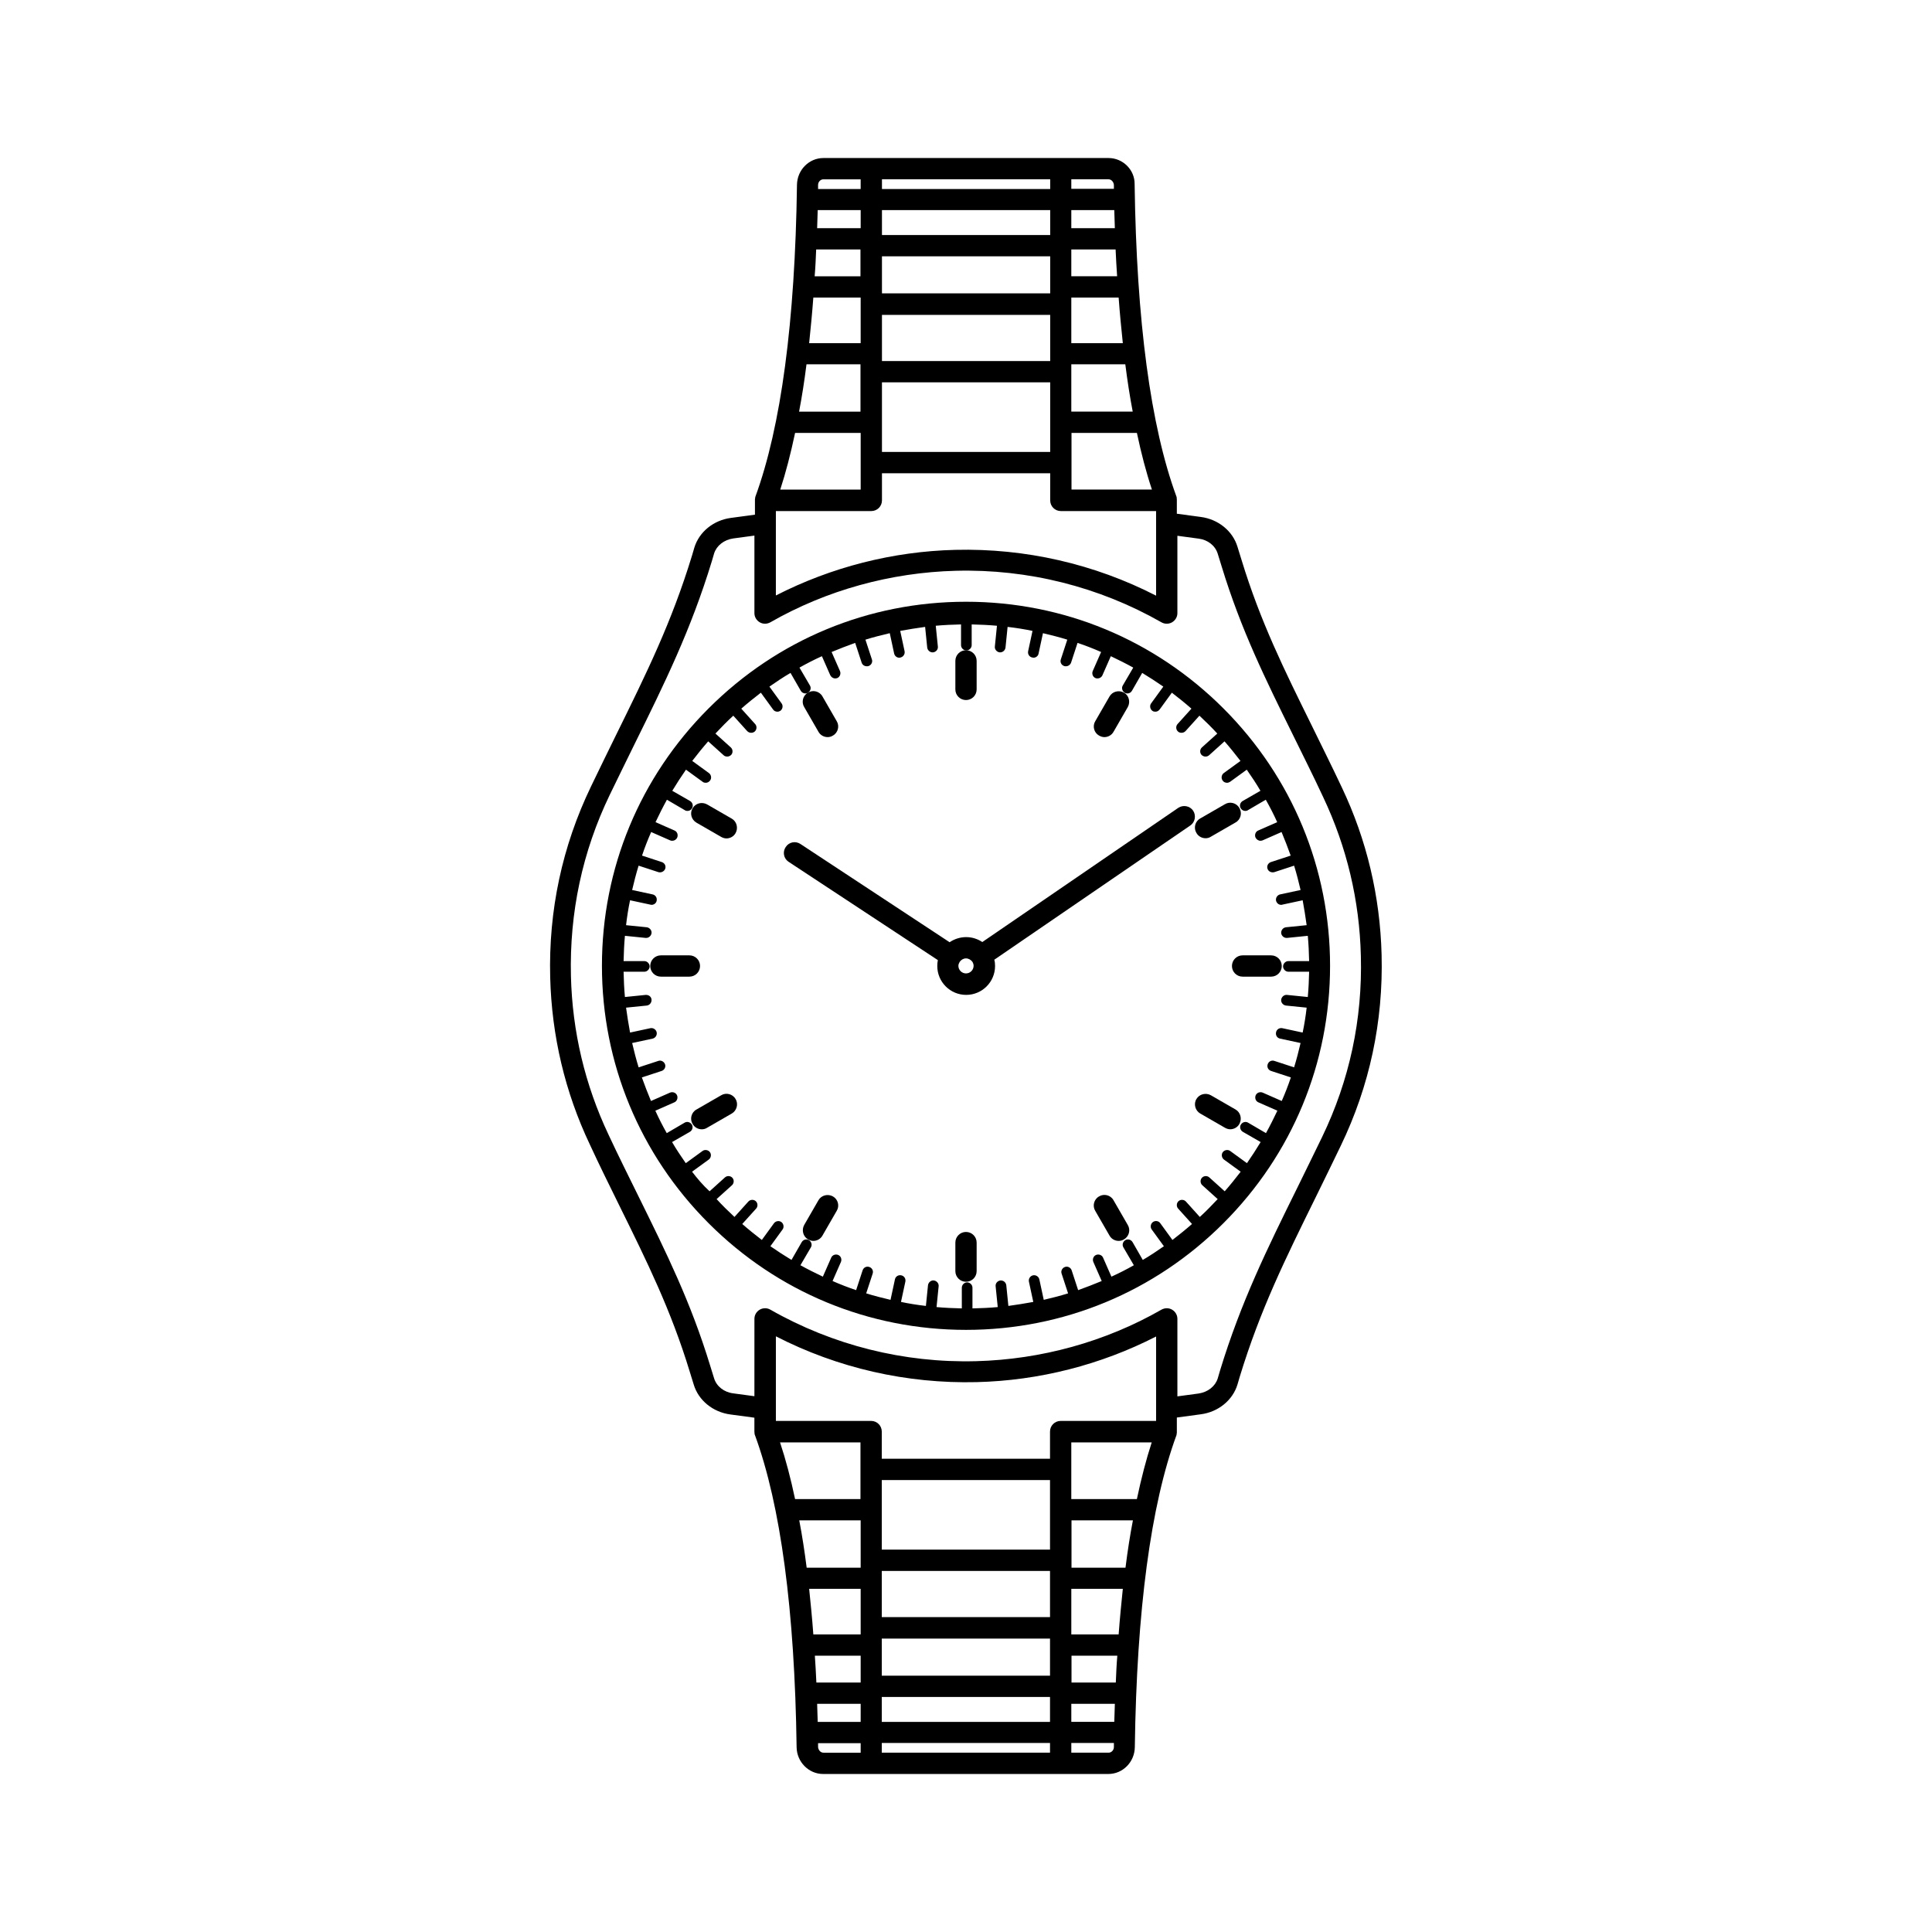 <?xml version="1.0" encoding="UTF-8"?>
<!-- Uploaded to: ICON Repo, www.svgrepo.com, Generator: ICON Repo Mixer Tools -->
<svg fill="#000000" width="800px" height="800px" version="1.1" viewBox="144 144 512 512" xmlns="http://www.w3.org/2000/svg">
 <g>
  <path d="m400 496.43c25.746 0 49.977-10.027 68.215-28.266 18.238-18.238 28.266-42.422 28.266-68.215 0-25.746-10.027-49.977-28.266-68.215-18.238-18.238-42.422-28.266-68.215-28.266-25.797 0-49.977 10.027-68.215 28.266-18.238 18.238-28.266 42.422-28.266 68.215 0 25.746 10.027 49.977 28.266 68.215 18.234 18.242 42.469 28.266 68.215 28.266zm-72.602-41.914 4.434-3.223c0.605-0.453 0.754-1.359 0.301-1.965-0.453-0.605-1.359-0.754-1.965-0.301l-4.434 3.223c-1.258-1.812-2.519-3.68-3.629-5.594l4.734-2.719c0.656-0.402 0.906-1.258 0.504-1.914s-1.258-0.906-1.914-0.504l-4.734 2.769c-1.109-1.965-2.117-3.93-3.023-5.945l5.039-2.215c0.707-0.301 1.008-1.16 0.707-1.863-0.301-0.707-1.16-1.008-1.863-0.707l-5.039 2.215c-0.855-2.066-1.664-4.133-2.418-6.246l5.238-1.715c0.754-0.25 1.16-1.059 0.906-1.762-0.25-0.707-1.059-1.16-1.762-0.906l-5.238 1.715c-0.656-2.117-1.211-4.281-1.715-6.449l5.391-1.16c0.754-0.152 1.258-0.906 1.109-1.664-0.152-0.754-0.906-1.258-1.664-1.109l-5.391 1.16c-0.402-2.168-0.754-4.383-1.059-6.602l5.492-0.555c0.754-0.102 1.309-0.754 1.258-1.562-0.051-0.805-0.754-1.309-1.562-1.258l-5.492 0.555c-0.203-2.215-0.301-4.434-0.352-6.699h5.492c0.754 0 1.41-0.656 1.41-1.41 0-0.754-0.656-1.41-1.41-1.41h-5.492c0.051-2.266 0.152-4.484 0.352-6.699l5.492 0.555h0.152c0.707 0 1.309-0.555 1.41-1.258 0.102-0.754-0.504-1.461-1.258-1.562l-5.492-0.555c0.25-2.215 0.605-4.434 1.059-6.602l5.391 1.16c0.102 0 0.203 0.051 0.301 0.051 0.656 0 1.258-0.453 1.359-1.109 0.152-0.754-0.301-1.512-1.109-1.664l-5.391-1.16c0.504-2.168 1.059-4.332 1.715-6.449l5.238 1.715c0.152 0.051 0.301 0.051 0.453 0.051 0.605 0 1.16-0.402 1.359-0.957 0.25-0.754-0.152-1.512-0.906-1.762l-5.238-1.715c0.707-2.117 1.512-4.18 2.418-6.246l5.039 2.215c0.203 0.102 0.402 0.102 0.555 0.102 0.555 0 1.059-0.301 1.309-0.855 0.301-0.707 0-1.562-0.707-1.863l-5.039-2.215c0.957-2.016 1.965-4.031 3.023-5.945l4.734 2.769c0.203 0.152 0.453 0.203 0.707 0.203 0.504 0 0.957-0.25 1.211-0.707 0.402-0.656 0.152-1.512-0.504-1.914l-4.734-2.719c1.16-1.914 2.367-3.777 3.629-5.594l4.434 3.223c0.25 0.203 0.555 0.25 0.805 0.25 0.453 0 0.855-0.203 1.16-0.605 0.453-0.605 0.301-1.512-0.301-1.965l-4.434-3.223c1.359-1.762 2.769-3.527 4.231-5.188l4.082 3.68c0.25 0.25 0.605 0.352 0.957 0.352 0.402 0 0.754-0.152 1.059-0.453 0.504-0.555 0.453-1.461-0.102-1.965l-4.082-3.68c1.512-1.613 3.074-3.223 4.734-4.734l3.68 4.082c0.301 0.301 0.656 0.453 1.059 0.453 0.352 0 0.656-0.102 0.957-0.352 0.555-0.504 0.605-1.41 0.102-1.965l-3.68-4.082c1.664-1.461 3.426-2.871 5.188-4.231l3.223 4.434c0.25 0.402 0.707 0.605 1.16 0.605 0.301 0 0.555-0.102 0.805-0.25 0.605-0.453 0.754-1.359 0.301-1.965l-3.223-4.434c1.812-1.258 3.68-2.519 5.594-3.629l2.719 4.734c0.25 0.453 0.754 0.707 1.211 0.707 0.25 0 0.504-0.051 0.707-0.203 0.656-0.402 0.906-1.258 0.504-1.914l-2.769-4.734c1.965-1.109 3.93-2.117 5.945-3.023l2.215 5.039c0.25 0.504 0.754 0.855 1.309 0.855 0.203 0 0.402-0.051 0.555-0.102 0.707-0.301 1.008-1.16 0.707-1.863l-2.215-5.039c2.066-0.855 4.133-1.664 6.246-2.418l1.715 5.238c0.203 0.605 0.754 0.957 1.359 0.957 0.152 0 0.301 0 0.453-0.051 0.754-0.25 1.16-1.059 0.906-1.762l-1.715-5.238c2.117-0.656 4.281-1.211 6.449-1.715l1.16 5.391c0.152 0.656 0.707 1.109 1.359 1.109 0.102 0 0.203 0 0.301-0.051 0.754-0.152 1.258-0.906 1.109-1.664l-1.16-5.391c2.168-0.402 4.383-0.754 6.602-1.059l0.555 5.492c0.102 0.707 0.707 1.258 1.41 1.258h0.152c0.754-0.102 1.359-0.754 1.258-1.562l-0.555-5.492c2.215-0.203 4.434-0.301 6.699-0.352v5.492c0 0.754 0.656 1.41 1.41 1.41s1.41-0.656 1.41-1.41v-5.492c2.266 0.051 4.484 0.152 6.699 0.352l-0.555 5.492c-0.102 0.754 0.504 1.461 1.258 1.562h0.152c0.707 0 1.309-0.555 1.41-1.258l0.555-5.492c2.215 0.25 4.434 0.605 6.602 1.059l-1.16 5.391c-0.152 0.754 0.301 1.512 1.109 1.664 0.102 0 0.203 0.051 0.301 0.051 0.656 0 1.258-0.453 1.359-1.109l1.16-5.391c2.168 0.504 4.332 1.059 6.449 1.715l-1.715 5.238c-0.25 0.754 0.152 1.512 0.906 1.762 0.152 0.051 0.301 0.051 0.453 0.051 0.605 0 1.16-0.402 1.359-0.957l1.715-5.238c2.117 0.707 4.18 1.512 6.246 2.418l-2.215 5.039c-0.301 0.707 0 1.562 0.707 1.863 0.203 0.102 0.402 0.102 0.555 0.102 0.555 0 1.059-0.301 1.309-0.855l2.215-5.039c2.016 0.957 4.031 1.965 5.945 3.023l-2.769 4.734c-0.402 0.656-0.152 1.512 0.504 1.914 0.203 0.152 0.453 0.203 0.707 0.203 0.504 0 0.957-0.25 1.211-0.707l2.719-4.734c1.914 1.16 3.777 2.367 5.594 3.629l-3.223 4.434c-0.453 0.605-0.301 1.512 0.301 1.965 0.25 0.203 0.555 0.25 0.805 0.25 0.453 0 0.855-0.203 1.16-0.605l3.223-4.434c1.762 1.359 3.527 2.769 5.188 4.231l-3.68 4.082c-0.504 0.555-0.453 1.461 0.102 1.965 0.25 0.25 0.605 0.352 0.957 0.352 0.402 0 0.754-0.152 1.059-0.453l3.68-4.082c1.613 1.512 3.223 3.074 4.734 4.734l-4.082 3.68c-0.555 0.504-0.605 1.41-0.102 1.965 0.301 0.301 0.656 0.453 1.059 0.453 0.352 0 0.656-0.102 0.957-0.352l4.082-3.68c1.461 1.664 2.871 3.426 4.231 5.188l-4.434 3.223c-0.605 0.453-0.754 1.359-0.301 1.965 0.25 0.402 0.707 0.605 1.16 0.605 0.301 0 0.555-0.102 0.805-0.25l4.434-3.223c1.258 1.812 2.519 3.68 3.629 5.594l-4.734 2.719c-0.656 0.402-0.906 1.258-0.504 1.914 0.25 0.453 0.754 0.707 1.211 0.707 0.25 0 0.504-0.051 0.707-0.203l4.734-2.769c1.109 1.965 2.117 3.93 3.023 5.945l-5.039 2.215c-0.707 0.301-1.008 1.16-0.707 1.863 0.25 0.504 0.754 0.855 1.309 0.855 0.203 0 0.402-0.051 0.555-0.102l5.039-2.215c0.855 2.066 1.664 4.133 2.418 6.246l-5.238 1.715c-0.754 0.25-1.16 1.059-0.906 1.762 0.203 0.605 0.754 0.957 1.359 0.957 0.152 0 0.301 0 0.453-0.051l5.238-1.715c0.656 2.117 1.211 4.281 1.715 6.449l-5.391 1.16c-0.754 0.152-1.258 0.906-1.109 1.664 0.152 0.656 0.707 1.109 1.359 1.109 0.102 0 0.203 0 0.301-0.051l5.391-1.16c0.402 2.168 0.754 4.383 1.059 6.602l-5.492 0.555c-0.754 0.102-1.309 0.754-1.258 1.562 0.102 0.707 0.707 1.258 1.41 1.258h0.152l5.492-0.555c0.203 2.215 0.301 4.434 0.352 6.699h-5.492c-0.754 0-1.41 0.656-1.41 1.41 0 0.754 0.656 1.41 1.41 1.41h5.492c-0.051 2.266-0.152 4.484-0.352 6.699l-5.492-0.555c-0.754-0.102-1.461 0.504-1.562 1.258-0.102 0.754 0.504 1.461 1.258 1.562l5.492 0.555c-0.25 2.215-0.605 4.434-1.059 6.602l-5.391-1.16c-0.754-0.152-1.512 0.301-1.664 1.109-0.152 0.805 0.301 1.512 1.109 1.664l5.391 1.16c-0.504 2.168-1.059 4.332-1.715 6.449l-5.238-1.715c-0.754-0.25-1.512 0.152-1.762 0.906s0.152 1.512 0.906 1.762l5.238 1.715c-0.707 2.117-1.512 4.18-2.418 6.246l-5.039-2.215c-0.707-0.301-1.562 0-1.863 0.707s0 1.562 0.707 1.863l5.039 2.215c-0.957 2.016-1.965 4.031-3.023 5.945l-4.734-2.769c-0.656-0.402-1.512-0.152-1.914 0.504s-0.152 1.512 0.504 1.914l4.734 2.719c-1.16 1.914-2.367 3.777-3.629 5.594l-4.434-3.223c-0.605-0.453-1.512-0.301-1.965 0.301-0.453 0.605-0.301 1.512 0.301 1.965l4.434 3.223c-1.359 1.762-2.769 3.527-4.231 5.188l-4.082-3.68c-0.555-0.504-1.461-0.453-1.965 0.102-0.504 0.555-0.453 1.461 0.102 1.965l4.082 3.68c-1.512 1.613-3.074 3.223-4.734 4.734l-3.68-4.082c-0.504-0.555-1.41-0.605-1.965-0.102-0.555 0.504-0.605 1.41-0.102 1.965l3.68 4.082c-1.664 1.461-3.426 2.871-5.188 4.231l-3.223-4.434c-0.453-0.656-1.359-0.754-1.965-0.301s-0.754 1.359-0.301 1.965l3.223 4.434c-1.812 1.258-3.68 2.519-5.594 3.629l-2.719-4.734c-0.402-0.656-1.258-0.906-1.914-0.504-0.656 0.402-0.906 1.258-0.504 1.914l2.769 4.734c-1.965 1.109-3.93 2.117-5.945 3.023l-2.215-5.039c-0.301-0.707-1.16-1.008-1.863-0.707-0.707 0.301-1.008 1.16-0.707 1.863l2.215 5.039c-2.066 0.855-4.133 1.664-6.246 2.418l-1.715-5.238c-0.25-0.754-1.059-1.16-1.762-0.906-0.754 0.25-1.16 1.059-0.906 1.762l1.715 5.238c-2.117 0.656-4.281 1.211-6.449 1.715l-1.16-5.391c-0.152-0.754-0.906-1.258-1.664-1.109-0.754 0.152-1.258 0.906-1.109 1.664l1.16 5.391c-2.168 0.402-4.383 0.754-6.602 1.059l-0.555-5.492c-0.102-0.754-0.754-1.309-1.562-1.258-0.754 0.102-1.359 0.754-1.258 1.562l0.555 5.492c-2.215 0.203-4.434 0.301-6.699 0.352v-5.492c0-0.754-0.656-1.41-1.41-1.41s-1.41 0.656-1.41 1.41v5.492c-2.266-0.051-4.484-0.152-6.699-0.352l0.555-5.492c0.102-0.754-0.504-1.461-1.258-1.562s-1.461 0.504-1.562 1.258l-0.555 5.492c-2.215-0.25-4.434-0.605-6.602-1.059l1.16-5.391c0.152-0.754-0.301-1.512-1.109-1.664-0.754-0.152-1.512 0.301-1.664 1.109l-1.16 5.391c-2.168-0.504-4.332-1.059-6.449-1.715l1.715-5.238c0.25-0.754-0.152-1.512-0.906-1.762-0.754-0.25-1.512 0.152-1.762 0.906l-1.715 5.238c-2.117-0.707-4.18-1.512-6.246-2.418l2.215-5.039c0.301-0.707 0-1.562-0.707-1.863s-1.562 0-1.863 0.707l-2.215 5.039c-2.016-0.957-4.031-1.965-5.945-3.023l2.769-4.734c0.402-0.656 0.152-1.512-0.504-1.914-0.656-0.402-1.512-0.152-1.914 0.504l-2.719 4.734c-1.914-1.16-3.777-2.367-5.594-3.629l3.223-4.434c0.453-0.605 0.301-1.512-0.301-1.965-0.605-0.453-1.512-0.301-1.965 0.301l-3.223 4.434c-1.762-1.359-3.527-2.769-5.188-4.231l3.68-4.082c0.504-0.555 0.453-1.461-0.102-1.965-0.555-0.504-1.461-0.453-1.965 0.102l-3.68 4.082c-1.613-1.512-3.223-3.074-4.734-4.734l4.082-3.68c0.555-0.504 0.605-1.41 0.102-1.965-0.504-0.555-1.41-0.605-1.965-0.102l-4.082 3.68c-1.863-1.711-3.273-3.426-4.637-5.188z"/>
  <path d="m352.99 372.39 39.551 26.047c-0.102 0.504-0.152 1.008-0.152 1.562 0 4.231 3.426 7.656 7.656 7.656s7.656-3.426 7.656-7.656c0-0.555-0.051-1.16-0.203-1.664l51.941-35.57c1.258-0.855 1.613-2.621 0.754-3.93-0.855-1.258-2.621-1.613-3.93-0.754l-51.941 35.57c-1.211-0.805-2.672-1.309-4.281-1.309-1.613 0-3.125 0.504-4.383 1.359l-39.551-26.047c-1.309-0.855-3.023-0.504-3.879 0.805-0.898 1.309-0.547 3.074 0.762 3.93zm45.344 26.5c0.402-0.555 1.008-0.906 1.664-0.906s1.258 0.352 1.664 0.855c0.203 0.301 0.352 0.707 0.352 1.109 0 1.109-0.906 2.016-2.016 2.016s-2.016-0.906-2.016-2.016c0-0.355 0.148-0.707 0.352-1.059z"/>
  <path d="m308.15 463.53c7.305 14.812 13.652 27.609 18.641 43.984l1.059 3.426c1.258 4.18 5.09 7.305 9.723 7.91l6.348 0.855v3.68c0 0.203 0.051 0.402 0.051 0.605v0.051c0 0.102 0.051 0.203 0.102 0.25v0.051c6.801 18.539 10.531 46.352 11.035 82.676 0.051 3.93 3.223 7.106 7.004 7.106h75.621c3.828 0 6.953-3.176 7.004-7.106 0.504-36.324 4.231-64.137 11.035-82.676v-0.051c0.051-0.102 0.051-0.152 0.051-0.25v-0.051c0-0.102 0.051-0.203 0.051-0.301v-0.051-0.301-3.68l6.348-0.855c4.637-0.605 8.465-3.727 9.723-7.91l0.605-2.066c5.441-17.785 11.992-31.035 20.254-47.812 2.066-4.231 4.231-8.613 6.5-13.352 7.656-15.871 11.285-32.898 10.832-50.633-0.402-15.516-3.93-30.43-10.531-44.336-2.769-5.894-5.441-11.184-7.961-16.375-7.305-14.812-13.652-27.609-18.641-43.984l-1.059-3.426c-1.258-4.18-5.09-7.305-9.723-7.91l-6.348-0.855v-3.727c0-0.203-0.051-0.402-0.051-0.605v-0.051c0-0.102-0.051-0.203-0.102-0.25v-0.051c-6.801-18.539-10.531-46.352-11.035-82.676 0.051-3.727-3.074-6.902-6.902-6.902h-75.574c-3.828 0-6.953 3.176-7.004 7.106-0.504 36.324-4.231 64.137-11.035 82.676v0.051c-0.051 0.102-0.051 0.152-0.051 0.25v0.051c0 0.102-0.051 0.203-0.051 0.301v0.051 0.301 3.727l-6.348 0.855c-4.637 0.605-8.465 3.727-9.723 7.91l-0.605 2.066c-5.441 17.785-11.992 31.035-20.254 47.812-2.066 4.231-4.231 8.613-6.5 13.352-7.656 15.871-11.285 32.898-10.832 50.633 0.402 15.516 3.93 30.43 10.531 44.336 2.625 5.695 5.297 11.035 7.812 16.172zm63.934 144.95h-9.875c-0.754 0-1.359-0.707-1.41-1.512v-1.008h11.285zm0-8.164h-11.383c-0.051-1.613-0.102-3.176-0.152-4.785h11.539zm0-10.43h-11.738c-0.102-2.418-0.25-4.785-0.402-7.106h12.141zm0-12.746h-12.543c-0.301-4.18-0.707-8.211-1.109-12.09h13.652zm0-17.684h-14.309c-0.555-4.383-1.211-8.613-1.965-12.543h16.273zm0-18.188h-17.383c-1.16-5.492-2.469-10.48-3.981-15.012h21.312v15.012zm50.18 67.211h-44.586v-2.57h44.586zm0-8.164h-44.586v-6.602h44.586zm0-12.242h-44.586v-9.824h44.586zm0-15.516h-44.586v-12.242h44.586zm0-17.887h-44.586v-18.438h44.586zm16.93 52.297c0 0.855-0.656 1.512-1.41 1.512h-9.875v-2.57h11.285v1.059zm0.102-6.652h-11.387v-4.785h11.539c-0.055 1.562-0.102 3.172-0.152 4.785zm0.402-10.43h-11.738v-7.106h12.141c-0.203 2.32-0.301 4.688-0.402 7.106zm0.754-12.746h-12.543v-12.09h13.652c-0.402 3.93-0.805 7.961-1.109 12.09zm1.816-17.684h-14.309v-12.543h16.273c-0.758 3.93-1.41 8.109-1.965 12.543zm3.019-18.188h-17.383v-15.012h21.312c-1.461 4.484-2.769 9.52-3.93 15.012zm5.09-20.707h-25.293c-1.562 0-2.82 1.258-2.82 2.82v7.203h-44.586v-7.203c0-1.562-1.258-2.82-2.82-2.82h-25.242v-4.535-0.051-17.836c16.375 8.414 34.66 12.594 53.203 12.141 16.574-0.402 32.898-4.586 47.559-12.09v17.836 0.051zm-22.469-329.04h9.875c0.754 0 1.359 0.707 1.41 1.512v1.008h-11.285zm0 8.16h11.387c0.051 1.613 0.102 3.176 0.152 4.785h-11.539zm0 10.43h11.738c0.102 2.418 0.25 4.785 0.402 7.106h-12.141zm0 12.746h12.543c0.301 4.18 0.707 8.211 1.109 12.09h-13.652zm0 17.684h14.309c0.555 4.383 1.211 8.613 1.965 12.543h-16.273zm0 18.188h17.383c1.16 5.492 2.469 10.48 3.981 15.012h-21.312v-15.012zm-50.18-67.207h44.586v2.57h-44.586zm0 8.16h44.586v6.602h-44.586zm0 12.242h44.586v9.824h-44.586zm0 15.52h44.586v12.242h-44.586zm0 17.883h44.586v18.438h-44.586zm-16.93-52.293c0-0.855 0.656-1.512 1.41-1.512h9.875v2.57h-11.285v-1.059zm-0.098 6.648h11.387v4.785h-11.539c0.051-1.559 0.102-3.172 0.152-4.785zm-0.406 10.43h11.738v7.106h-12.141c0.203-2.32 0.305-4.688 0.402-7.106zm-0.754 12.746h12.543v12.09h-13.652c0.402-3.93 0.809-7.957 1.109-12.09zm-1.812 17.684h14.309v12.543h-16.273c0.754-3.93 1.41-8.109 1.965-12.543zm-3.023 18.188h17.383v15.012h-21.312c1.461-4.481 2.769-9.52 3.93-15.012zm-5.09 20.707h25.293c1.562 0 2.82-1.258 2.82-2.82v-7.203h44.586v7.203c0 1.562 1.258 2.82 2.82 2.82h25.242v4.535 0.051 17.836c-16.375-8.414-34.66-12.594-53.203-12.141-16.574 0.402-32.898 4.586-47.559 12.09v-17.836-0.051zm-44.031 75.219c2.266-4.684 4.434-9.07 6.5-13.301 8.062-16.324 15.012-30.43 20.555-48.617l0.605-2.066c0.656-2.066 2.621-3.629 5.09-3.981l5.594-0.754v3.125 0.051 17.383c0 1.008 0.555 1.914 1.41 2.418 0.855 0.504 1.914 0.504 2.82 0 14.863-8.516 31.891-13.199 49.121-13.652 19.145-0.504 37.988 4.231 54.512 13.652 0.855 0.504 1.965 0.504 2.82 0 0.855-0.504 1.41-1.41 1.41-2.418v-17.336-0.051-3.125l5.594 0.754c2.469 0.301 4.434 1.863 5.09 3.981l1.059 3.426c5.141 16.828 11.586 29.824 18.992 44.84 2.519 5.141 5.188 10.43 7.91 16.273 6.246 13.199 9.621 27.355 9.977 42.066 0.453 16.828-3.023 33-10.277 48.012-2.266 4.684-4.434 9.07-6.5 13.301-8.062 16.324-15.012 30.43-20.555 48.617l-0.605 2.066c-0.656 2.066-2.621 3.629-5.09 3.981l-5.594 0.754v-3.125-0.051-17.383c0-1.008-0.555-1.914-1.41-2.418s-1.914-0.504-2.82 0c-14.863 8.516-31.891 13.199-49.121 13.652-19.145 0.504-37.988-4.231-54.512-13.652-0.855-0.504-1.965-0.504-2.82 0-0.855 0.504-1.41 1.41-1.41 2.418l-0.004 17.34v0.051 3.125l-5.594-0.754c-2.469-0.301-4.434-1.863-5.09-3.981l-1.059-3.426c-5.141-16.828-11.586-29.824-18.992-44.84-2.519-5.141-5.188-10.43-7.91-16.273-6.246-13.199-9.621-27.355-9.977-42.066-0.402-16.832 3.023-32.953 10.281-48.016z"/>
  <path d="m400 329.52c1.562 0 2.82-1.258 2.82-2.82v-7.559c0-1.562-1.258-2.82-2.82-2.82s-2.82 1.258-2.82 2.82v7.559c-0.004 1.562 1.258 2.82 2.82 2.82z"/>
  <path d="m360.9 337.93c0.504 0.906 1.461 1.41 2.418 1.41 0.453 0 0.957-0.102 1.41-0.402 1.359-0.754 1.812-2.519 1.008-3.828l-3.777-6.551c-0.754-1.359-2.519-1.812-3.828-1.008-1.359 0.754-1.812 2.519-1.008 3.828z"/>
  <path d="m328.56 362.01 6.551 3.777c0.453 0.25 0.906 0.402 1.41 0.402 0.957 0 1.914-0.504 2.418-1.41 0.754-1.359 0.301-3.074-1.008-3.828l-6.551-3.777c-1.359-0.754-3.074-0.301-3.828 1.008-0.805 1.309-0.352 3.023 1.008 3.828z"/>
  <path d="m329.52 400c0-1.562-1.258-2.82-2.82-2.82h-7.559c-1.562 0-2.82 1.258-2.82 2.82s1.258 2.82 2.82 2.82h7.559c1.562 0 2.82-1.262 2.82-2.82z"/>
  <path d="m338.94 435.27c-0.754-1.359-2.519-1.812-3.828-1.008l-6.551 3.777c-1.359 0.754-1.812 2.519-1.008 3.828 0.504 0.906 1.461 1.41 2.418 1.41 0.453 0 0.957-0.102 1.41-0.402l6.551-3.777c1.309-0.754 1.812-2.519 1.008-3.828z"/>
  <path d="m364.73 461.06c-1.359-0.754-3.074-0.301-3.828 1.008l-3.777 6.551c-0.754 1.359-0.301 3.074 1.008 3.828 0.453 0.25 0.906 0.402 1.41 0.402 0.957 0 1.914-0.504 2.418-1.41l3.777-6.551c0.809-1.309 0.355-3.07-1.008-3.828z"/>
  <path d="m400 470.48c-1.562 0-2.82 1.258-2.82 2.82v7.559c0 1.562 1.258 2.82 2.82 2.82s2.82-1.258 2.82-2.82v-7.559c0-1.559-1.262-2.82-2.82-2.82z"/>
  <path d="m439.09 462.07c-0.754-1.359-2.519-1.812-3.828-1.008-1.359 0.754-1.812 2.519-1.008 3.828l3.777 6.551c0.504 0.906 1.461 1.41 2.418 1.41 0.453 0 0.957-0.102 1.41-0.402 1.359-0.754 1.812-2.519 1.008-3.828z"/>
  <path d="m462.07 439.09 6.551 3.777c0.453 0.25 0.906 0.402 1.41 0.402 0.957 0 1.914-0.504 2.418-1.41 0.754-1.359 0.301-3.074-1.008-3.828l-6.551-3.777c-1.359-0.754-3.074-0.301-3.828 1.008-0.805 1.309-0.301 3.074 1.008 3.828z"/>
  <path d="m470.48 400c0 1.562 1.258 2.82 2.82 2.82h7.559c1.562 0 2.82-1.258 2.82-2.82s-1.258-2.82-2.82-2.82h-7.559c-1.559-0.004-2.82 1.258-2.82 2.82z"/>
  <path d="m463.48 366.14c0.453 0 0.957-0.102 1.41-0.402l6.551-3.777c1.359-0.754 1.812-2.519 1.008-3.828-0.754-1.359-2.519-1.812-3.828-1.008l-6.551 3.777c-1.359 0.754-1.812 2.519-1.008 3.828 0.504 0.91 1.461 1.41 2.418 1.41z"/>
  <path d="m435.27 338.94c0.453 0.25 0.906 0.402 1.41 0.402 0.957 0 1.914-0.504 2.418-1.41l3.777-6.551c0.754-1.359 0.301-3.074-1.008-3.828-1.359-0.754-3.074-0.301-3.828 1.008l-3.777 6.551c-0.805 1.309-0.352 3.07 1.008 3.828z"/>
 </g>
</svg>